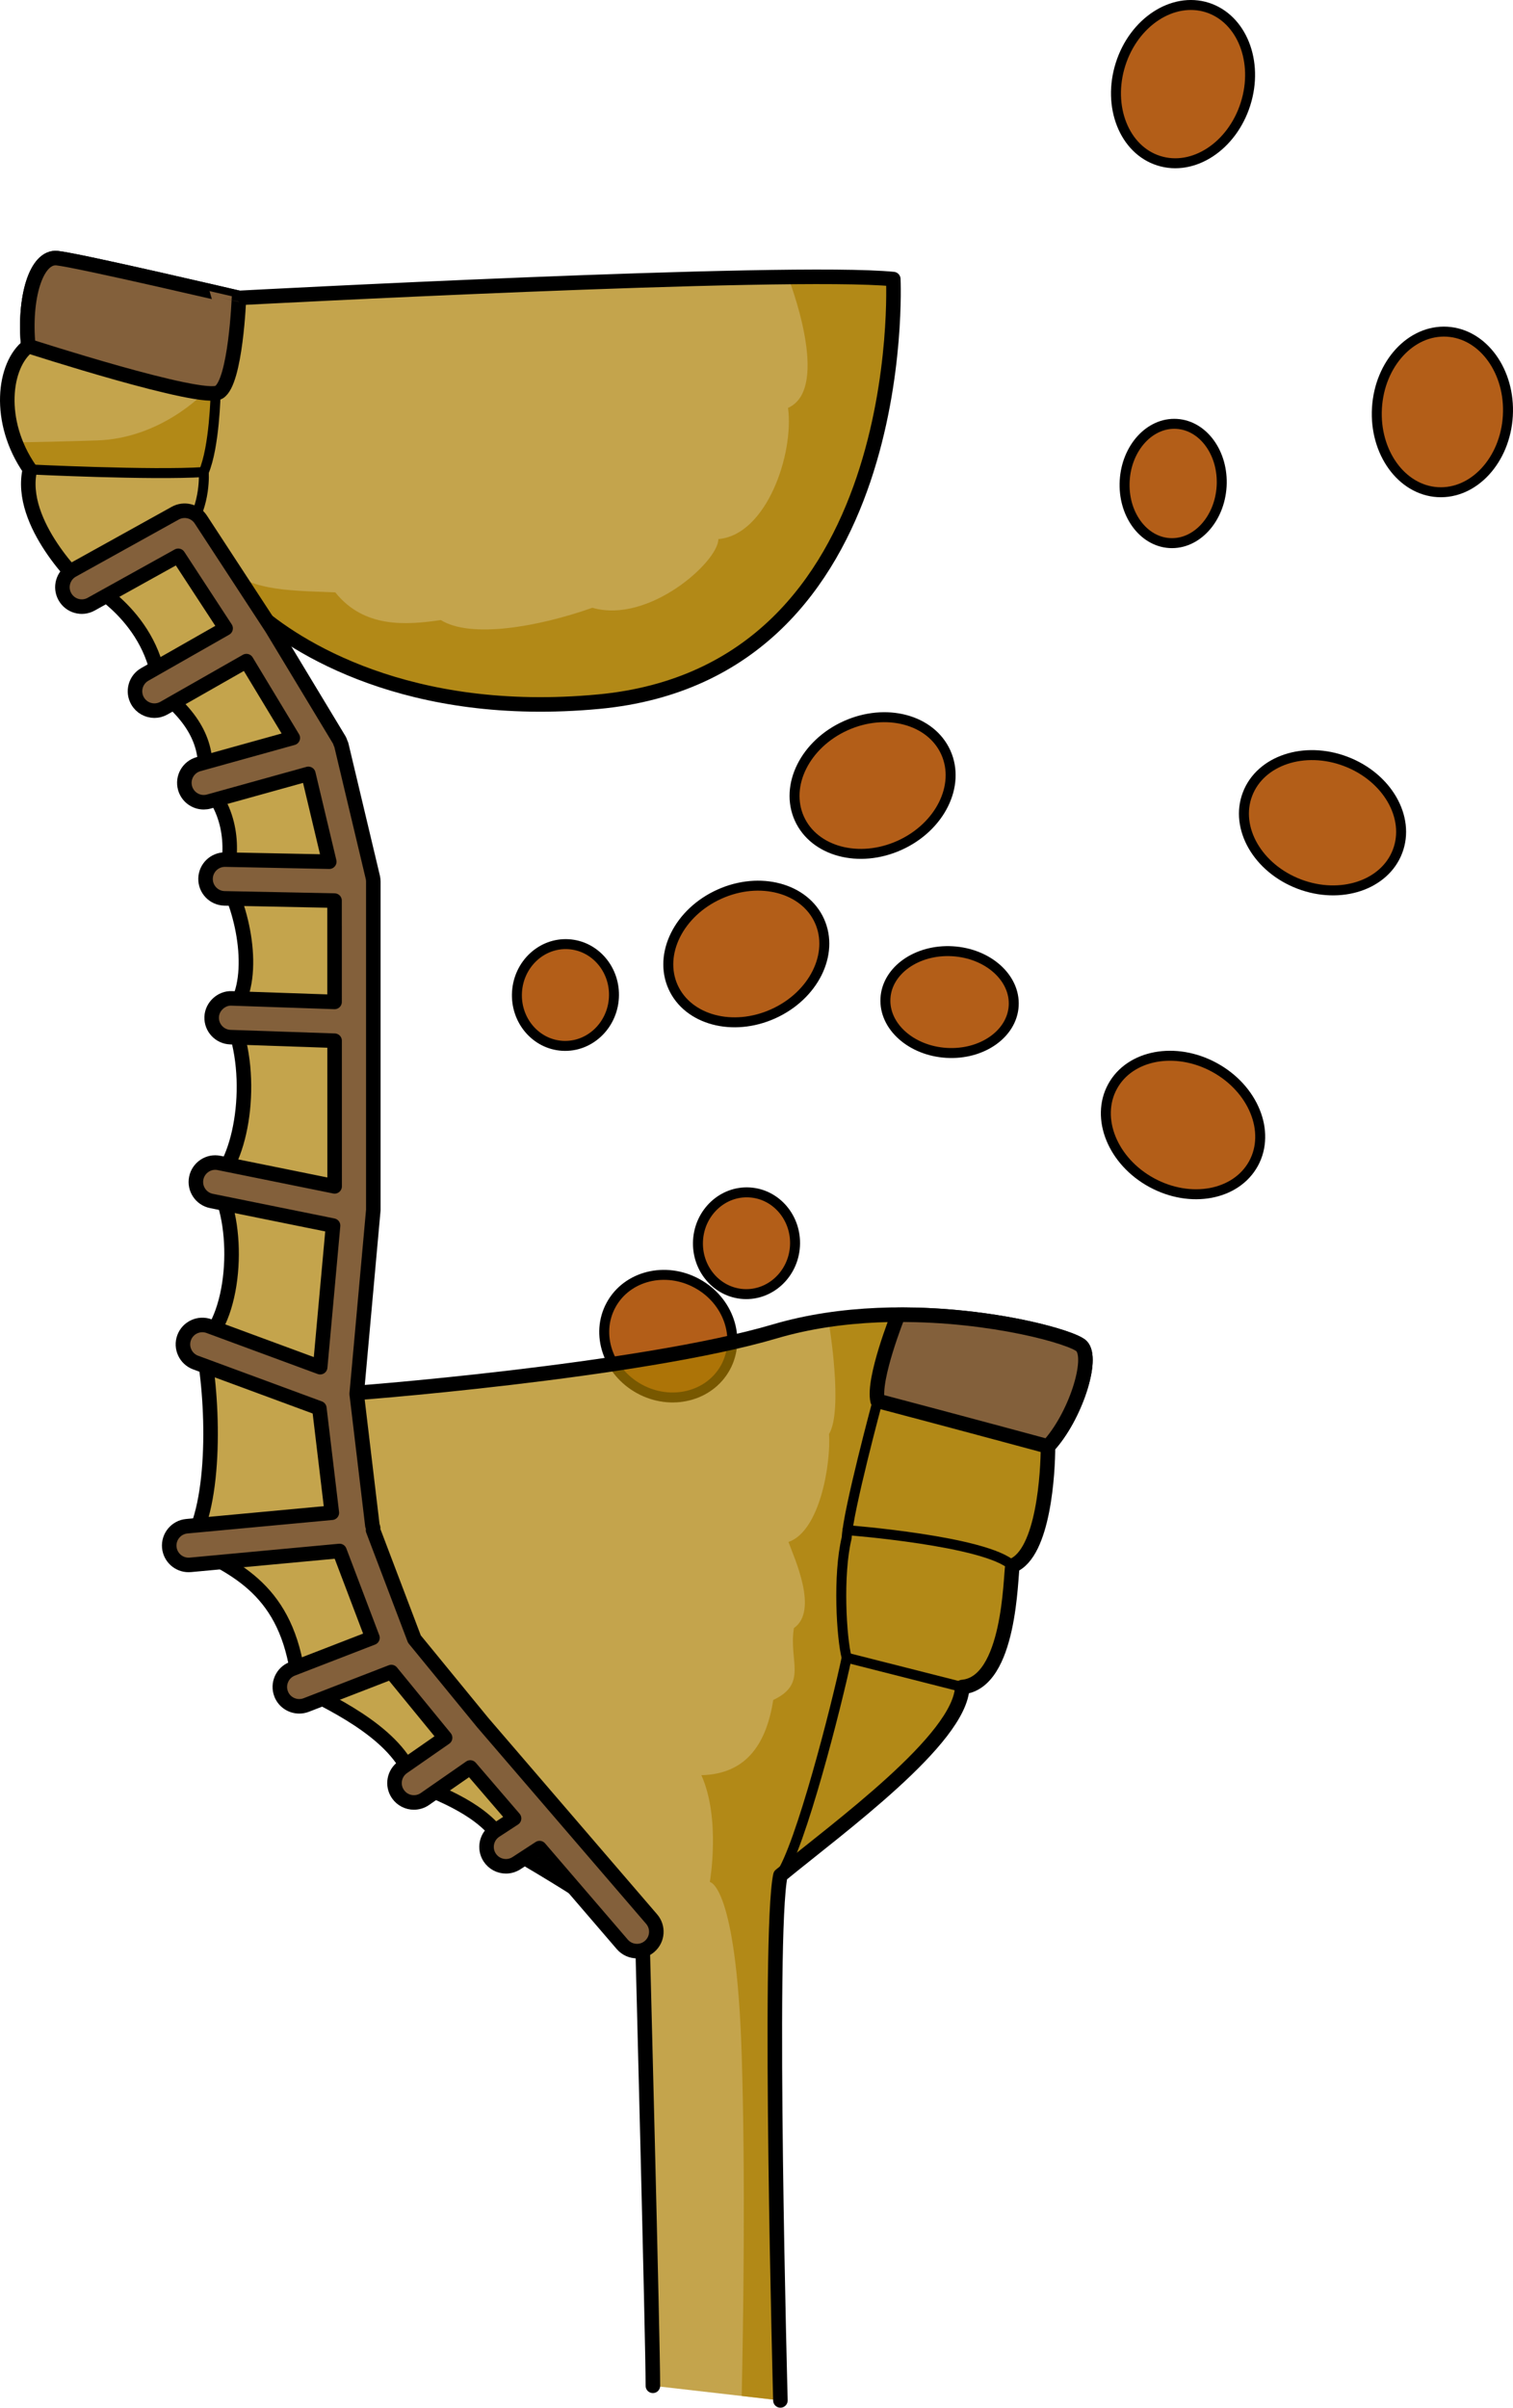 <?xml version="1.0" encoding="utf-8"?>
<!-- Generator: Adobe Illustrator 16.0.0, SVG Export Plug-In . SVG Version: 6.00 Build 0)  -->
<!DOCTYPE svg PUBLIC "-//W3C//DTD SVG 1.1//EN" "http://www.w3.org/Graphics/SVG/1.1/DTD/svg11.dtd">
<svg version="1.1" id="Layer_1" xmlns="http://www.w3.org/2000/svg" xmlns:xlink="http://www.w3.org/1999/xlink" x="0px" y="0px"
	 width="151.812px" height="241.413px" viewBox="0 0 151.812 241.413" enable-background="new 0 0 151.812 241.413"
	 xml:space="preserve">
<g>
	<g>
		
			<path fill="#B35E18" stroke="#000000" stroke-width="0.999" stroke-linecap="round" stroke-linejoin="round" stroke-miterlimit="10" d="
			M140.229,85.357c-1.288,3.396-5.709,4.865-9.865,3.286c-4.158-1.581-6.485-5.615-5.194-9.009c1.29-3.398,5.709-4.868,9.867-3.287
			C139.193,77.925,141.521,81.96,140.229,85.357z"/>
		
			<path fill="#B35E18" stroke="#000000" stroke-width="0.999" stroke-linecap="round" stroke-linejoin="round" stroke-miterlimit="10" d="
			M82.229,92.343c1.49,3.316-0.59,7.484-4.646,9.309c-4.056,1.828-8.558,0.62-10.048-2.689c-1.488-3.313,0.594-7.484,4.651-9.307
			C76.238,87.828,80.738,89.035,82.229,92.343z"/>
		
			<ellipse transform="matrix(0.912 -0.411 0.411 0.912 -24.632 42.876)" fill="#B35E18" stroke="#000000" stroke-width="0.999" stroke-linecap="round" stroke-linejoin="round" stroke-miterlimit="10" cx="87.506" cy="78.785" rx="8.058" ry="6.576"/>
		
			<path fill="#B35E18" stroke="#000000" stroke-width="0.999" stroke-linecap="round" stroke-linejoin="round" stroke-miterlimit="10" d="
			M121.137,0.753c3.465,1.104,5.184,5.432,3.836,9.672c-1.344,4.239-5.242,6.793-8.707,5.689c-3.46-1.096-5.178-5.427-3.834-9.669
			C113.775,2.208,117.679-0.342,121.137,0.753z"/>
		
			<path fill="#B35E18" stroke="#000000" stroke-width="0.999" stroke-linecap="round" stroke-linejoin="round" stroke-miterlimit="10" d="
			M125.779,116.657c-1.741,3.188-6.318,4.048-10.227,1.917c-3.902-2.126-5.664-6.441-3.923-9.631
			c1.735-3.186,6.315-4.047,10.225-1.918C125.759,109.151,127.516,113.466,125.779,116.657z"/>
		
			<path fill="#B35E18" stroke="#000000" stroke-width="0.999" stroke-linecap="round" stroke-linejoin="round" stroke-miterlimit="10" d="
			M72.795,137.104c-1.597,2.919-5.457,3.889-8.627,2.158c-3.17-1.726-4.45-5.495-2.856-8.417c1.591-2.922,5.453-3.893,8.626-2.162
			C73.111,130.409,74.387,134.181,72.795,137.104z"/>
		
			<path fill="#B35E18" stroke="#000000" stroke-width="0.999" stroke-linecap="round" stroke-linejoin="round" stroke-miterlimit="10" d="
			M144.25,49.347c-3.623-0.219-6.354-3.994-6.089-8.438c0.263-4.435,3.414-7.863,7.04-7.651c3.623,0.218,6.354,3.996,6.094,8.435
			C151.036,46.134,147.875,49.562,144.25,49.347z"/>
		
			<path fill="#B35E18" stroke="#000000" stroke-width="0.999" stroke-linecap="round" stroke-linejoin="round" stroke-miterlimit="10" d="
			M94.977,105.57c-3.551-0.215-6.299-2.664-6.132-5.479c0.165-2.81,3.181-4.925,6.735-4.712c3.552,0.21,6.299,2.663,6.133,5.476
			C101.547,103.668,98.53,105.781,94.977,105.57z"/>
		
			<path fill="#B35E18" stroke="#000000" stroke-width="0.999" stroke-linecap="round" stroke-linejoin="round" stroke-miterlimit="10" d="
			M56.433,104.862c-2.684-0.162-4.726-2.572-4.558-5.386c0.164-2.81,2.478-4.965,5.16-4.805c2.685,0.159,4.728,2.57,4.562,5.382
			C61.432,102.867,59.117,105.019,56.433,104.862z"/>
		
			<path fill="#B35E18" stroke="#000000" stroke-width="0.999" stroke-linecap="round" stroke-linejoin="round" stroke-miterlimit="10" d="
			M74.602,129.75c-2.687-0.162-4.73-2.573-4.563-5.387c0.167-2.807,2.48-4.963,5.164-4.803c2.685,0.158,4.728,2.57,4.563,5.385
			C79.6,127.752,77.285,129.91,74.602,129.75z"/>
		
			<path fill="#B35E18" stroke="#000000" stroke-width="0.999" stroke-linecap="round" stroke-linejoin="round" stroke-miterlimit="10" d="
			M117.358,54.453c-2.685-0.162-4.705-2.965-4.508-6.266c0.194-3.297,2.529-5.85,5.215-5.685c2.684,0.159,4.704,2.962,4.511,6.261
			C122.379,52.065,120.042,54.613,117.358,54.453z"/>
	</g>
	<g>
		<g>
			<path opacity="0.7" fill="#AB7E00" d="M8.717,58.402c0,0,6.803,3.429,7.37,10.911c3.727,2.86,4.984,5.86,4.355,9.182
				c3.017,2.915,2.938,7.289,2.126,9.638c2.106,3.807,3.23,10.694,0.481,13.611c2.597,5.59,1.384,14.177-1.453,16.77
				c2.51,3.97,2.185,13.283-1.297,16.281c1.136,5.349,1.46,16.041-1.377,20.174c5.428,2.51,10.208,5.024,11.099,14.177
				c3.97,1.943,10.209,5.023,11.504,9.64c3.725,1.458,7.615,3.16,9.235,6.4c0,0,11.601,6.615,13.699,9.143l-16.705-18.549
				l-11.697-19.163l-2.526-19.427l2.526-26.205l-1.326-23.635l-3.055-12.543l-6.593-12.54l-6.234-9.648L8.717,58.402z"/>
			
				<path fill="none" stroke="#000000" stroke-width="1.458" stroke-linecap="round" stroke-linejoin="round" stroke-miterlimit="10" d="
				M8.717,58.402c0,0,6.803,3.429,7.37,10.911c3.727,2.86,4.984,5.86,4.355,9.182c3.017,2.915,2.938,7.289,2.126,9.638
				c2.106,3.807,3.23,10.694,0.481,13.611c2.597,5.59,1.384,14.177-1.453,16.77c2.51,3.97,2.185,13.283-1.297,16.281
				c1.136,5.349,1.46,16.041-1.377,20.174c5.428,2.51,10.208,5.024,11.099,14.177c3.97,1.943,10.209,5.023,11.504,9.64
				c3.725,1.458,7.615,3.16,9.235,6.4c0,0,11.601,6.615,13.699,9.143l-16.705-18.549l-11.697-19.163l-2.526-19.427l2.526-26.205
				l-1.326-23.635l-3.055-12.543l-6.593-12.54l-6.234-9.648L8.717,58.402z"/>
			<path opacity="0.7" fill="#AB7E00" d="M78.305,240.683c0,0-1.26-46.775,0-52.648c5.873-4.826,18.038-13.638,18.249-18.881
				c4.824-0.418,4.826-11.117,5.034-12.166c3.146-1.258,3.566-9.439,3.566-11.957c2.728-2.937,4.616-8.811,3.357-10.068
				c-1.26-1.259-17.273-5.456-30.767-1.469c-13.494,3.985-42.652,6.293-43.911,6.293c-1.259,3.148,1.471,20.136,7.133,27.059
				c5.662,6.922,23.493,27.482,23.493,27.482s1.05,40.271,1.05,44.888"/>
			<path opacity="0.7" fill="#AB7E00" d="M83.594,132.275l-0.411,0.478c0,0,1.445,8.632,0,11.035
				c0.194,2.949-0.899,9.728-4.068,10.82c0.546,1.528,3.061,6.886,0.546,8.632c-0.546,3.277,1.423,5.572-2.074,7.211
				c-0.658,4.154-2.514,7.43-7.214,7.541c1.967,4.37,0.849,10.707,0.849,10.707s2.647,0.23,3.193,17.17
				c0.393,12.17,0.166,26.991,0.006,34.369l3.884,0.445c0,0-1.26-46.775,0-52.648c5.873-4.826,18.038-13.638,18.249-18.881
				c4.824-0.418,4.826-11.117,5.034-12.166c3.146-1.258,3.566-9.439,3.566-11.957c2.728-2.937,4.616-8.811,3.357-10.068
				C107.432,133.882,95.488,130.655,83.594,132.275z"/>
			
				<path fill="none" stroke="#000000" stroke-width="1.458" stroke-linecap="round" stroke-linejoin="round" stroke-miterlimit="10" d="
				M78.305,240.683c0,0-1.26-46.775,0-52.648c5.873-4.826,18.038-13.638,18.249-18.881c4.824-0.418,4.826-11.117,5.034-12.166
				c3.146-1.258,3.566-9.439,3.566-11.957c2.728-2.937,4.616-8.811,3.357-10.068c-1.26-1.259-17.273-5.456-30.767-1.469
				c-13.494,3.985-42.652,6.293-43.911,6.293c-1.259,3.148,1.471,20.136,7.133,27.059c5.662,6.922,23.493,27.482,23.493,27.482
				s1.05,40.271,1.05,44.888"/>
			<path opacity="0.7" fill="#AB7E00" d="M89.631,27.982c0,0,1.89,39.438-29.576,42.373c-19.061,1.781-30.415-5.455-34.611-9.23
				c-4.196-3.774-6.923-7.972-6.923-7.972L8.244,58.608c0,0-6.502-6.085-5.245-11.538c-3.356-4.826-2.629-10.487-0.161-12.375
				c-0.468-4.824,0.791-9.021,2.888-8.811c2.099,0.211,18.251,3.986,18.251,3.986S79.143,26.935,89.631,27.982z"/>
			<path opacity="0.7" fill="#AB7E00" d="M9.753,44.16c-3.708,0.121-6.464,0.173-8.162,0.193c0.282,0.728,0.639,1.448,1.083,2.161
				c0.984,0.278,2.269,0.529,3.989,0.711c7.43,0.778,13.603,0.632,13.825,0c0.222-0.634,0.828-8.03,0.828-8.03l-0.86,0.201
				C20.457,39.396,16.182,43.953,9.753,44.16z"/>
			<path opacity="0.7" fill="#AB7E00" d="M79.069,27.774c0.004,0.011,4.416,11.173,0,13.124c0.617,4.625-2.157,12.742-6.987,13.153
				c0,2.263-6.99,8.53-12.642,6.888c-5.55,1.953-12.229,3.086-15.21,1.232c-3.496,0.514-7.708,0.82-10.587-2.775
				c-5.345-0.203-8.635-0.203-11.511-2.877c0.134,0.556,0.575,1.449,1.226,2.568c0.649,0.676,1.335,1.361,2.086,2.037
				c4.197,3.775,15.55,11.012,34.611,9.23c31.466-2.936,29.576-42.373,29.576-42.373C87.577,27.777,83.799,27.727,79.069,27.774z"/>
			
				<path fill="none" stroke="#000000" stroke-width="1.458" stroke-linecap="round" stroke-linejoin="round" stroke-miterlimit="10" d="
				M89.631,27.982c0,0,1.89,39.438-29.576,42.373c-19.061,1.781-30.415-5.455-34.611-9.23c-4.196-3.774-6.923-7.972-6.923-7.972
				L8.244,58.608c0,0-6.502-6.085-5.245-11.538c-3.356-4.826-2.629-10.487-0.161-12.375c-0.468-4.824,0.791-9.021,2.888-8.811
				c2.099,0.211,18.251,3.986,18.251,3.986S79.143,26.935,89.631,27.982z"/>
			
				<path fill="#83603B" stroke="#000000" stroke-width="1.458" stroke-linecap="round" stroke-linejoin="round" stroke-miterlimit="10" d="
				M108.512,134.962c-0.881-0.881-8.98-3.19-18.387-3.137c-0.025,0.059-2.582,6.448-2.066,8.638
				c7.375,1.942,17.096,4.567,17.096,4.567C107.882,142.094,109.771,136.22,108.512,134.962z"/>
			
				<path fill="none" stroke="#000000" stroke-width="0.999" stroke-linecap="round" stroke-linejoin="round" stroke-miterlimit="10" d="
				M88.059,140.463c0,0-2.973,11.035-3.104,13.733c-0.906,3.732-0.518,10.072,0,12.014c-1.037,4.917-4.629,18.936-6.65,21.824"/>
			
				<line fill="none" stroke="#000000" stroke-width="0.999" stroke-linecap="round" stroke-linejoin="round" stroke-miterlimit="10" x1="84.956" y1="166.21" x2="96.554" y2="169.154"/>
			
				<path fill="none" stroke="#000000" stroke-width="0.999" stroke-linecap="round" stroke-linejoin="round" stroke-miterlimit="10" d="
				M85.037,153.428c0,0,13.911,1.065,16.552,3.56"/>
			
				<path fill="#83603B" stroke="#000000" stroke-width="1.458" stroke-linecap="round" stroke-linejoin="round" stroke-miterlimit="10" d="
				M5.726,25.884c-2.098-0.211-3.356,3.986-2.888,8.811c0,0,17.445,5.646,19.131,4.633c1.687-1.012,2.008-9.457,2.008-9.457
				S7.825,26.095,5.726,25.884z"/>
			
				<path fill="none" stroke="#000000" stroke-width="0.999" stroke-linecap="round" stroke-linejoin="round" stroke-miterlimit="10" d="
				M21.633,39.449c0,0-0.104,5.355-1.19,7.884C15.23,47.67,2.999,47.07,2.999,47.07"/>
			
				<path fill="none" stroke="#000000" stroke-width="0.999" stroke-linecap="round" stroke-linejoin="round" stroke-miterlimit="10" d="
				M20.443,47.333c0,0,0.262,3.214-1.592,5.82"/>
			
				<path fill="#83603B" stroke="#000000" stroke-width="1.458" stroke-linecap="round" stroke-linejoin="round" stroke-miterlimit="10" d="
				M65.382,192.419L48.43,172.708l-6.85-8.365l-4.15-10.924c0-0.059,0.025-0.112,0.019-0.173c-0.009-0.101-0.059-0.188-0.083-0.284
				l-1.576-13.203l1.667-18.432V88.395c0-0.151-0.017-0.302-0.053-0.449L34.258,74.73c-0.003-0.014-0.011-0.021-0.015-0.035
				c-0.002-0.012,0.001-0.022-0.002-0.033c-0.011-0.043-0.044-0.074-0.058-0.115c-0.043-0.125-0.083-0.257-0.151-0.371L27.28,62.998
				l-7.131-10.908c-0.556-0.854-1.678-1.131-2.571-0.633L7.263,57.179c-0.938,0.52-1.278,1.702-0.756,2.643
				c0.52,0.938,1.699,1.282,2.643,0.756l8.734-4.848l4.754,7.272l-8.111,4.619c-0.933,0.532-1.259,1.72-0.727,2.651
				c0.359,0.629,1.015,0.983,1.691,0.983c0.326,0,0.656-0.082,0.961-0.255l8.274-4.711l4.652,7.701l-9.456,2.628
				c-1.035,0.288-1.641,1.358-1.354,2.394c0.239,0.861,1.021,1.426,1.872,1.426c0.173,0,0.347-0.022,0.522-0.072l9.979-2.771
				l2.096,8.805l-10.429-0.21c-0.014,0-0.027,0-0.04,0c-1.055,0-1.921,0.844-1.944,1.903c-0.021,1.074,0.831,1.961,1.904,1.984
				L33.568,90.3l0.002,10.16l-10.323-0.354c-1.013-0.049-1.973,0.802-2.009,1.876c-0.037,1.071,0.804,1.972,1.877,2.009
				l10.458,0.357l0.003,14.604l-11.593-2.347c-1.049-0.217-2.077,0.467-2.292,1.521c-0.212,1.051,0.469,2.076,1.521,2.289
				l12.206,2.472l-1.292,14.196l-11.154-4.115c-1.005-0.367-2.123,0.145-2.497,1.153c-0.369,1.007,0.145,2.126,1.153,2.497
				l12.415,4.58l1.254,10.479l-14.554,1.352c-1.069,0.101-1.855,1.049-1.757,2.117c0.095,1.007,0.942,1.764,1.936,1.764
				c0.059,0,0.119-0.002,0.182-0.008l14.964-1.39l3.304,8.702l-8.052,3.115c-1,0.388-1.498,1.514-1.111,2.517
				c0.298,0.771,1.035,1.24,1.813,1.24c0.233,0,0.471-0.04,0.703-0.13l8.541-3.307l5.394,6.59l-4.242,2.947
				c-0.882,0.613-1.101,1.824-0.487,2.703c0.378,0.547,0.984,0.836,1.598,0.836c0.382,0,0.77-0.111,1.107-0.346l4.55-3.16
				l4.393,5.109l-1.878,1.225c-0.9,0.588-1.154,1.791-0.568,2.69c0.373,0.571,0.996,0.884,1.631,0.884
				c0.365,0,0.734-0.104,1.06-0.316l2.315-1.508l8.301,9.654c0.384,0.445,0.927,0.673,1.472,0.673c0.45,0,0.904-0.155,1.271-0.473
				C65.993,194.458,66.083,193.232,65.382,192.419z"/>
		</g>
	</g>
</g>
</svg>
